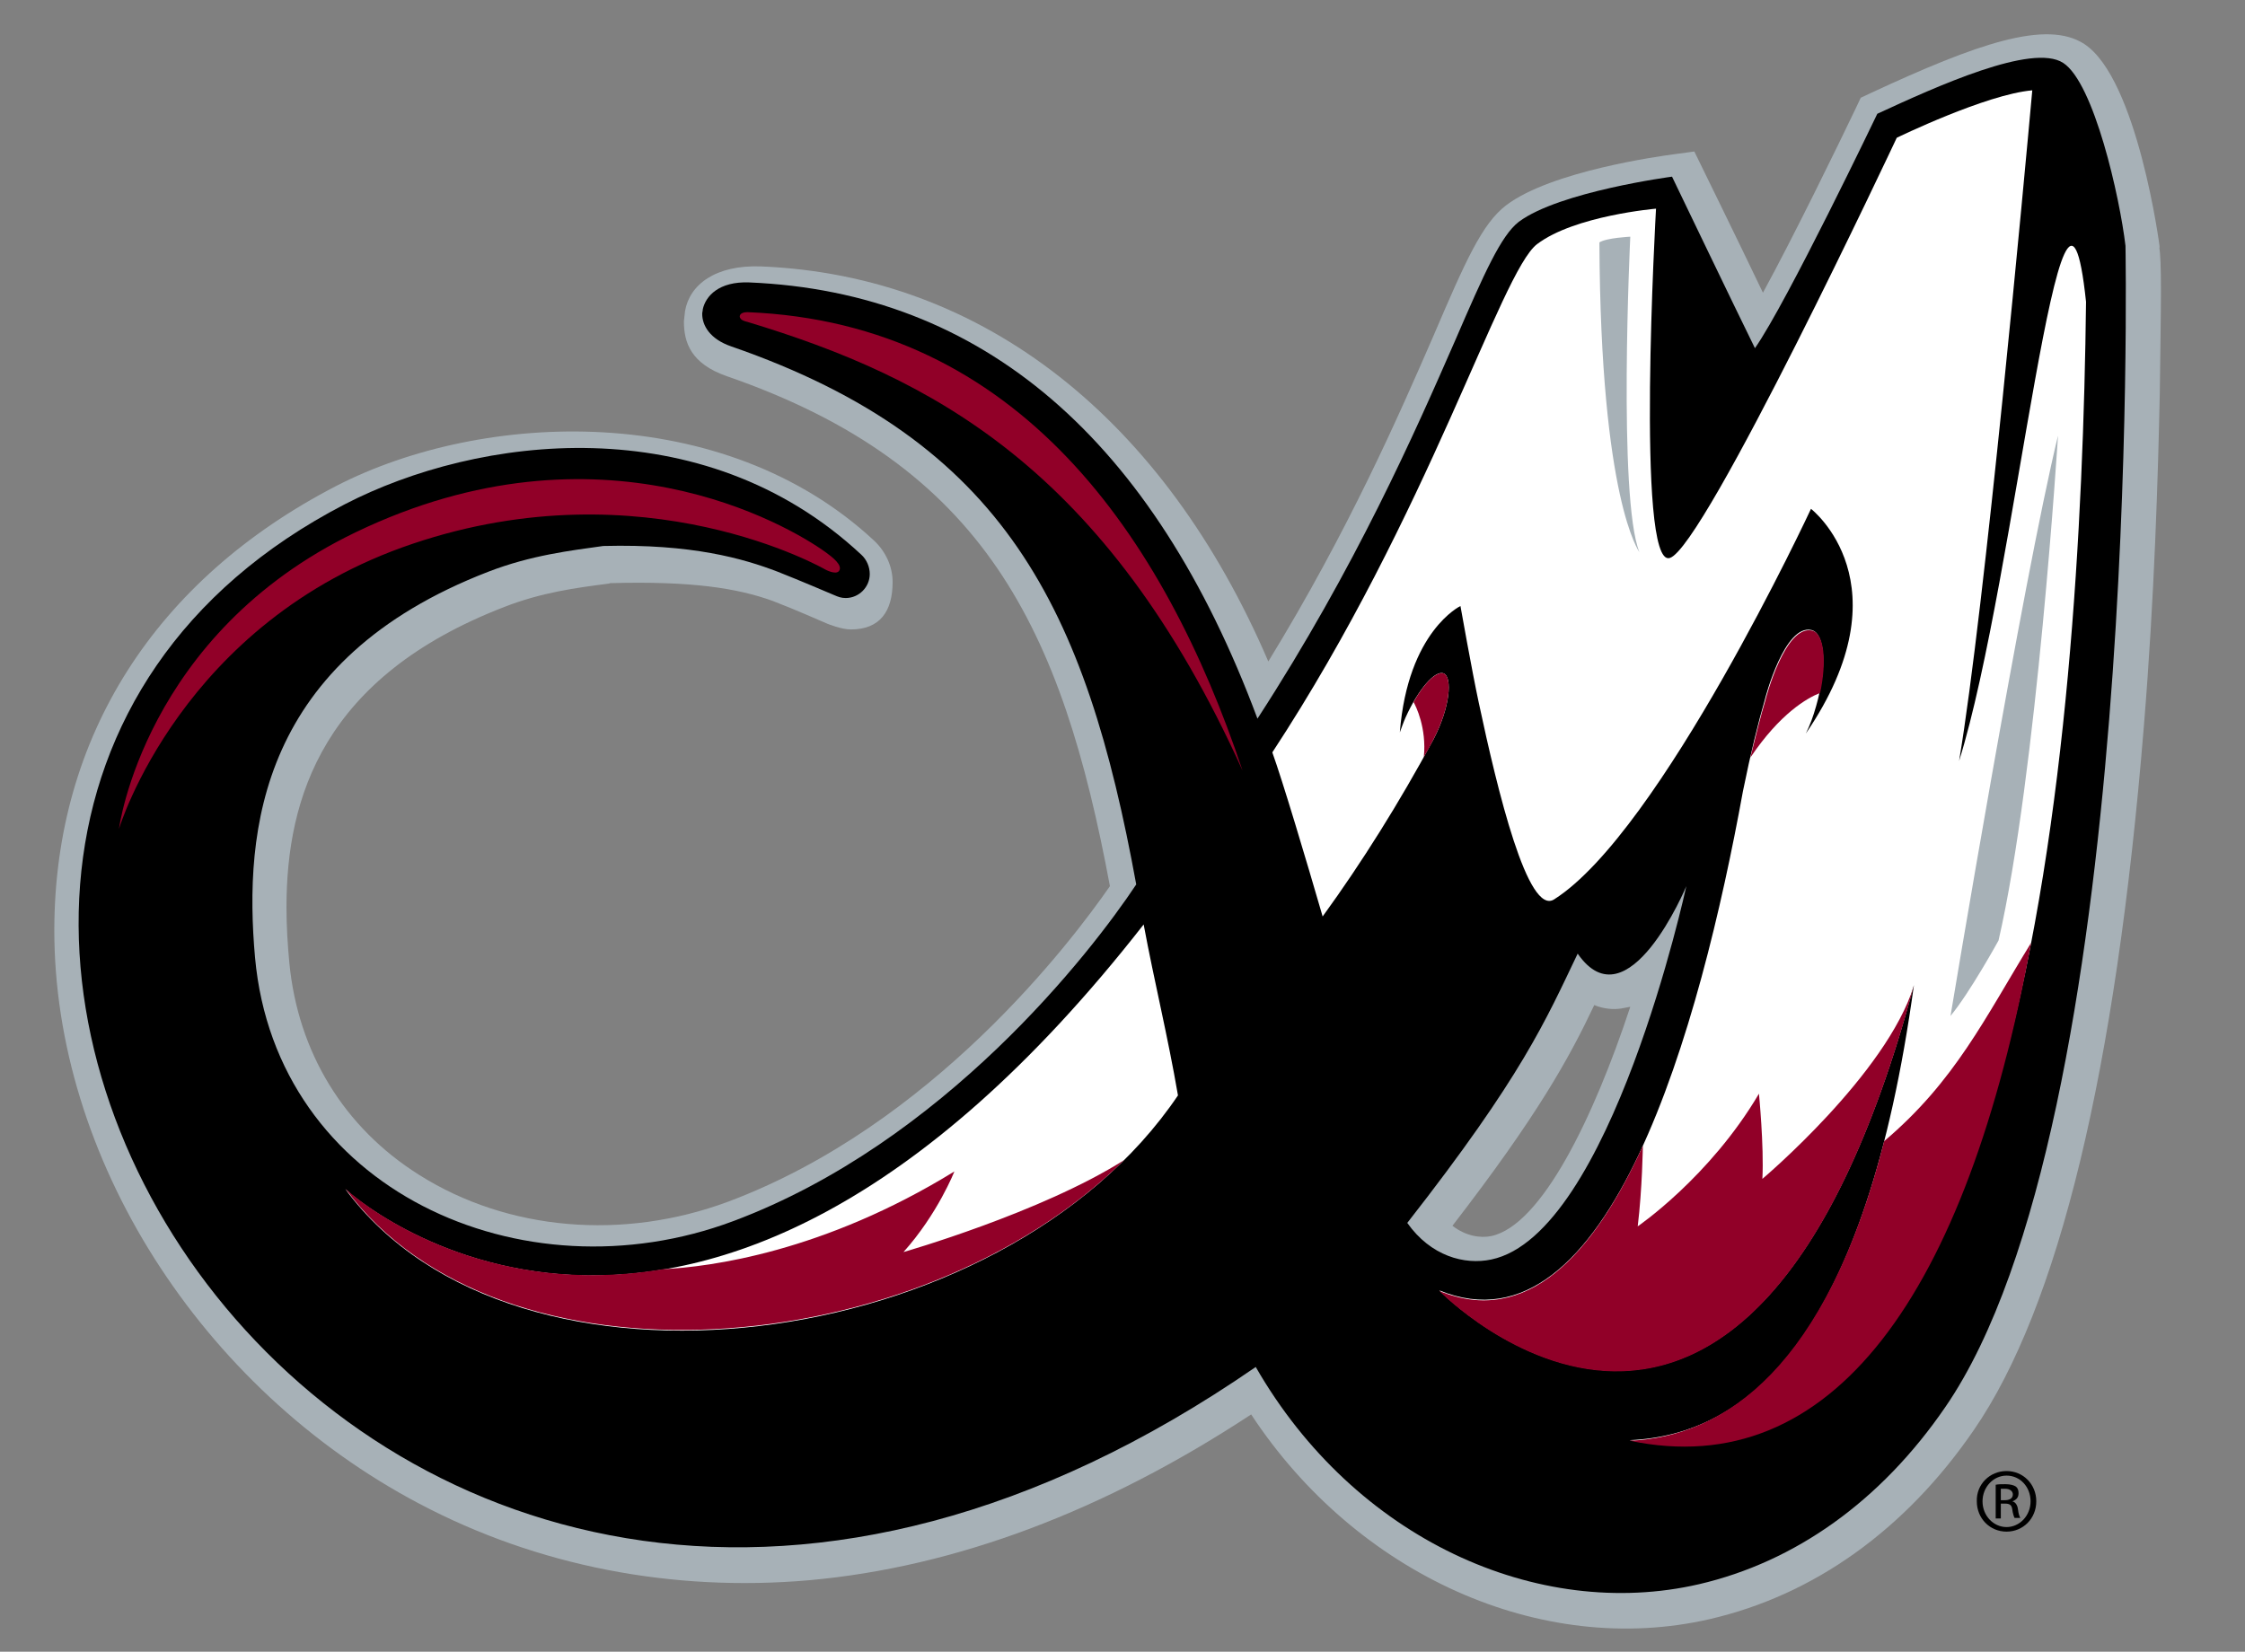 <?xml version="1.0" encoding="utf-8"?>
<!-- Generator: Adobe Illustrator 21.1.0, SVG Export Plug-In . SVG Version: 6.00 Build 0)  -->
<svg version="1.1" xmlns="http://www.w3.org/2000/svg" xmlns:xlink="http://www.w3.org/1999/xlink" x="0px" y="0px"
	 viewBox="0 0 392.6 288.9" style="enable-background:new 0 0 392.6 288.9;" xml:space="preserve">
<rect x="0" y="0" width="392.6" height="288.9" fill="#808080" stroke="none"/>
<style type="text/css">
	.st0{fill:#A7B1B7;}
	.st1{fill:none;}
	.st2{fill:#910028;}
	.st3{fill:#FFFFFF;}
</style>
<g id="Layer_1">
</g>
<g id="Layer_5">
	<g>
		<g>
			<path class="st0" d="M327.1,16.3l-1.7,0.8l-0.8,1.7c-3.2,6.7-10.8,22.3-16.3,32.4c-4.2-8.8-12-24.7-12-24.7l-3.7,0.5
				c-2.2,0.3-21.3,2.9-29.2,8.9c-4.2,3.2-7.1,9.7-12.7,22.8c-6,13.8-14.8,34-28.9,57c-18.1-42.2-49.6-67.5-88.7-69.1
				c-8-0.3-12.5,3.2-13.3,7.8c0,0-0.2,1.8-0.2,1.8c0,3.7,1.2,7.4,7.5,9.6c45.1,15.6,58.6,44.1,67,89.2c-6.8,9.8-31,41.8-66.8,55.2
				c-18.3,6.8-38.5,5.1-54-4.7c-13.2-8.3-21.2-21.5-22.7-37.1c-0.3-3.2-0.5-6.4-0.5-9.7c0-19.3,6.5-40.3,38-52.5
				c6.6-2.6,12.8-3.4,18.2-4.1c0,0,0.2,0,0.4-0.1c14.3-0.4,22.3,0.9,28.4,3.1c4.2,1.6,8.6,3.6,9.6,4c0,0,2.4,1,4.1,1
				c5.1,0,7.3-3.2,7.3-8.3c0-2.7-1.2-5.3-3.2-7.2c-26.4-24.6-68.5-22.8-94.1-9.6c-31.7,16.4-49.2,43.9-49.3,77.5
				C9.4,202.3,35,242.8,73.3,263c20.6,10.9,44.2,15.5,68.2,13.4c25.6-2.3,51.6-12.1,77.3-29c18.4,28,50.7,42.6,80.2,35.8
				c18.2-4.2,34.2-15.6,46.2-33.1c14.8-21.5,24.8-62.8,29.7-122.9c1.9-23.1,2.5-44.5,2.8-58.4c0.1-8.3,0.2-13.9,0.2-17.9
				c0-4.3-0.1-6.5-0.3-7.8c0,0.1,0.1,0.3,0.1,0.3c0-0.3-3.9-29.6-13.2-35.7C357.9,3.4,345.8,7.6,327.1,16.3z M278.8,175.8
				c1.7,0.7,3.4,0.8,4.7,0.6c0.5-0.1,1.1-0.2,1.6-0.3c-6.4,19.4-15.5,38.2-24.3,40.1c-1.9,0.4-4.5,0-6.8-1.8
				C268.9,195.1,274.4,185.1,278.8,175.8z"/>
			<path class="st1" d="M62.8,102.4c-0.2,0.2-0.5,0.4-0.7,0.6C62.4,102.8,62.6,102.6,62.8,102.4z"/>
			<path class="st1" d="M59.7,105c0.2-0.2,0.5-0.4,0.7-0.6c-1,0.8-1.9,1.7-2.8,2.5C58.4,106.2,59.1,105.6,59.7,105z"/>
			<path d="M371.7,43c-1-8.5-5.5-28.5-10.9-32c-5.4-3.5-22.1,4.1-32.5,8.9c0,0-15.8,33-21.4,41c-3.5-7.1-14.5-30-14.5-30
				s-19.7,2.6-26.8,7.9c-3.1,2.4-6,8.9-11.1,20.7c-7,16-17.4,39.7-34.6,66.2c-18.2-48.9-48.1-74.6-88.9-76.3
				c-5.3-0.2-7.6,2.4-8.1,4.7c0,0.3-0.1,0.5-0.1,0.8c0,2,1.3,4.4,5.1,5.7c47.9,16.6,62,45.9,70.8,94.1
				c-7.9,11.9-33.6,45.1-70.5,58.9c-36.9,13.8-79.9-5.5-83.6-46.1c-2-22.4,0.9-52.1,40.8-67.5c7.5-2.9,14.4-3.7,20.1-4.5
				C121,95.1,130,97.7,136,100c4.3,1.7,8.7,3.6,9.9,4.1c0.7,0.3,1.2,0.5,2,0.5c2.3,0,4.2-1.9,4.2-4.2c0-1.2-0.5-2.5-1.5-3.4
				c-27.8-25.9-67.1-20.8-90.3-8.8c-116.1,60.1,3,258.8,159.3,150.9c17.3,30.1,49.3,44.5,77.5,38c16.8-3.9,31.8-14.5,43.1-31
				C374.6,196.1,371.7,43,371.7,43z M260.8,220.3c-4.7,1-10.6-0.6-14.7-6.4c20.1-25.7,24.2-35.4,29.8-47.1c8.8,12.7,19-11.8,19-11.8
				S281.7,215.9,260.8,220.3z"/>
			<path class="st2" d="M129.5,55.7c0.2,0.4,1.2,0.6,1.2,0.6c32.1,9.7,62.7,25.5,86.6,78.5c-13.7-41-39.2-78.3-86.6-80.2
				C129.3,54.6,129.2,55.4,129.5,55.7z"/>
			<path class="st3" d="M60.4,208c29.6,40.1,114.8,29.2,145.6-16.4c-1.8-10.5-4.1-19.7-6-29.9C120.6,263.3,60.5,208.2,60.4,208z"/>
			<path class="st2" d="M144.3,99.6c0,0,1.8,1,2.4,0.3c0.8-1-1.2-2.5-2.3-3.3c-6.5-4.7-39.4-24.1-82.2-3.5
				c-37,17.8-41.4,51.9-41.4,51.9s10.9-36.3,51.4-49.9C112.8,81.4,144.3,99.6,144.3,99.6z"/>
			<path class="st3" d="M342.6,133.1c4.5-26.8,11.5-102.9,12.8-117.3c-8.1,0.7-23.7,8.3-23.7,8.3S298,95.9,292,97.6
				c-6,1.8-2.4-61.1-2.4-61.1s-14.2,1.2-20.8,6.2c-6.4,4.9-18.8,47-46.3,88.9c1.8,5,5.9,18.7,8.8,28.7c6.9-9.5,13.4-19.9,19.4-31
				c2.9-5.6,3.3-10.8,1.8-11.5c-1.5-0.7-4.5,2.8-6.7,7.7c-0.4,0.9-0.7,1.8-1,2.6c1.4-17.7,10.6-22.1,10.6-22.1s2,11.3,3.2,16.9
				c3.3,15.5,8.6,37.4,13.2,34.4c18.6-11.8,44.9-68.3,44.9-68.3s17,13.1-0.9,39.3c0.7-1.4,1.3-3,1.8-4.8c1.9-6.6,1.6-12.7-0.8-13.3
				c-4.7-1.1-8.1,11.8-8.2,12.3c-1.1,3.8-2.4,9-3.8,15.9c0,0,0,0,0,0c-7.4,40.7-23.4,99.5-53.1,87.3c0,0,53.8,55.3,83-53.4
				c-8.4,61.3-28.8,78.7-49.7,79.6c68.8,13.6,78.9-122.5,79.8-199.1C360.7,13.8,352.5,101.6,342.6,133.1z"/>
			<path class="st2" d="M329.5,199.6c-10.1,39.5-27.8,51.7-44.5,52.4c35.3,7.4,58.9-25.4,70.2-87.1
				C347.1,178.1,341.9,189.1,329.5,199.6z"/>
			<path class="st2" d="M308.2,206.2c0.3-5.8-0.6-14.9-0.6-14.9c-8.6,14.6-21.2,23.2-21.2,23.2c0.8-6.6,0.9-14.1,0.9-14.1l0,0
				c-8.7,19.2-20.4,31.7-35.6,25.4c0,0,53.8,55.3,83-53.4C329.9,187.9,308.2,206.2,308.2,206.2z"/>
			<path class="st0" d="M279.7,42.4c1.2-0.8,5.4-1,5.4-1s-2.2,45.7,1.6,55.2C286.7,96.5,279.9,87.7,279.7,42.4z"/>
			<path class="st0" d="M341.1,177.7c0,0,12.6-76,18.8-101.5c0,0-3.7,59.2-10.4,88.3C349.5,164.5,344.5,173.6,341.1,177.7z"/>
			<path class="st2" d="M249,132.4c0.6-1,1.2-2.1,1.7-3.1c2.9-5.6,3.3-10.8,1.8-11.5c-1.2-0.5-3.4,1.6-5.3,5
				C247.6,123.5,249.5,127.3,249,132.4z"/>
			<path class="st2" d="M318.3,121.2c1.2-5.6,0.7-10.4-1.4-10.9c-4.7-1.1-8.1,11.8-8.2,12.3c-0.8,2.6-1.6,5.9-2.6,9.9
				C311.3,124.8,316,122.1,318.3,121.2z"/>
			<path class="st2" d="M166.9,204.9c-22.9,14.1-42.7,16.7-51,17.1c-34.1,5.7-55.4-13.9-55.5-14.1c26.9,36.5,100.1,30.7,136.2-5
				c-14.5,9.2-38.6,16.1-38.6,16.1C164,212.3,166.9,204.9,166.9,204.9z"/>
		</g>
		<g>
			<path d="M350.9,257.3c2.9,0,5.2,2.3,5.2,5.3c0,3-2.3,5.3-5.2,5.3c-2.9,0-5.2-2.3-5.2-5.3C345.6,259.6,348,257.3,350.9,257.3
				L350.9,257.3z M350.9,258.1c-2.3,0-4.2,2-4.2,4.5c0,2.5,1.9,4.5,4.2,4.5c2.3,0,4.2-2,4.2-4.5
				C355.1,260.1,353.3,258.1,350.9,258.1L350.9,258.1z M349.9,265.6H349v-5.9c0.5-0.1,1-0.1,1.7-0.1c0.9,0,1.5,0.2,1.8,0.4
				c0.4,0.3,0.5,0.7,0.5,1.2c0,0.8-0.5,1.2-1.1,1.4v0c0.5,0.1,0.9,0.6,1,1.4c0.1,0.9,0.3,1.3,0.4,1.5h-1c-0.1-0.2-0.3-0.7-0.4-1.5
				c-0.1-0.8-0.5-1-1.3-1h-0.7V265.6z M349.9,262.4h0.7c0.8,0,1.4-0.3,1.4-1c0-0.5-0.4-1-1.4-1c-0.3,0-0.5,0-0.7,0V262.4z"/>
		</g>
	</g>
</g>
</svg>
